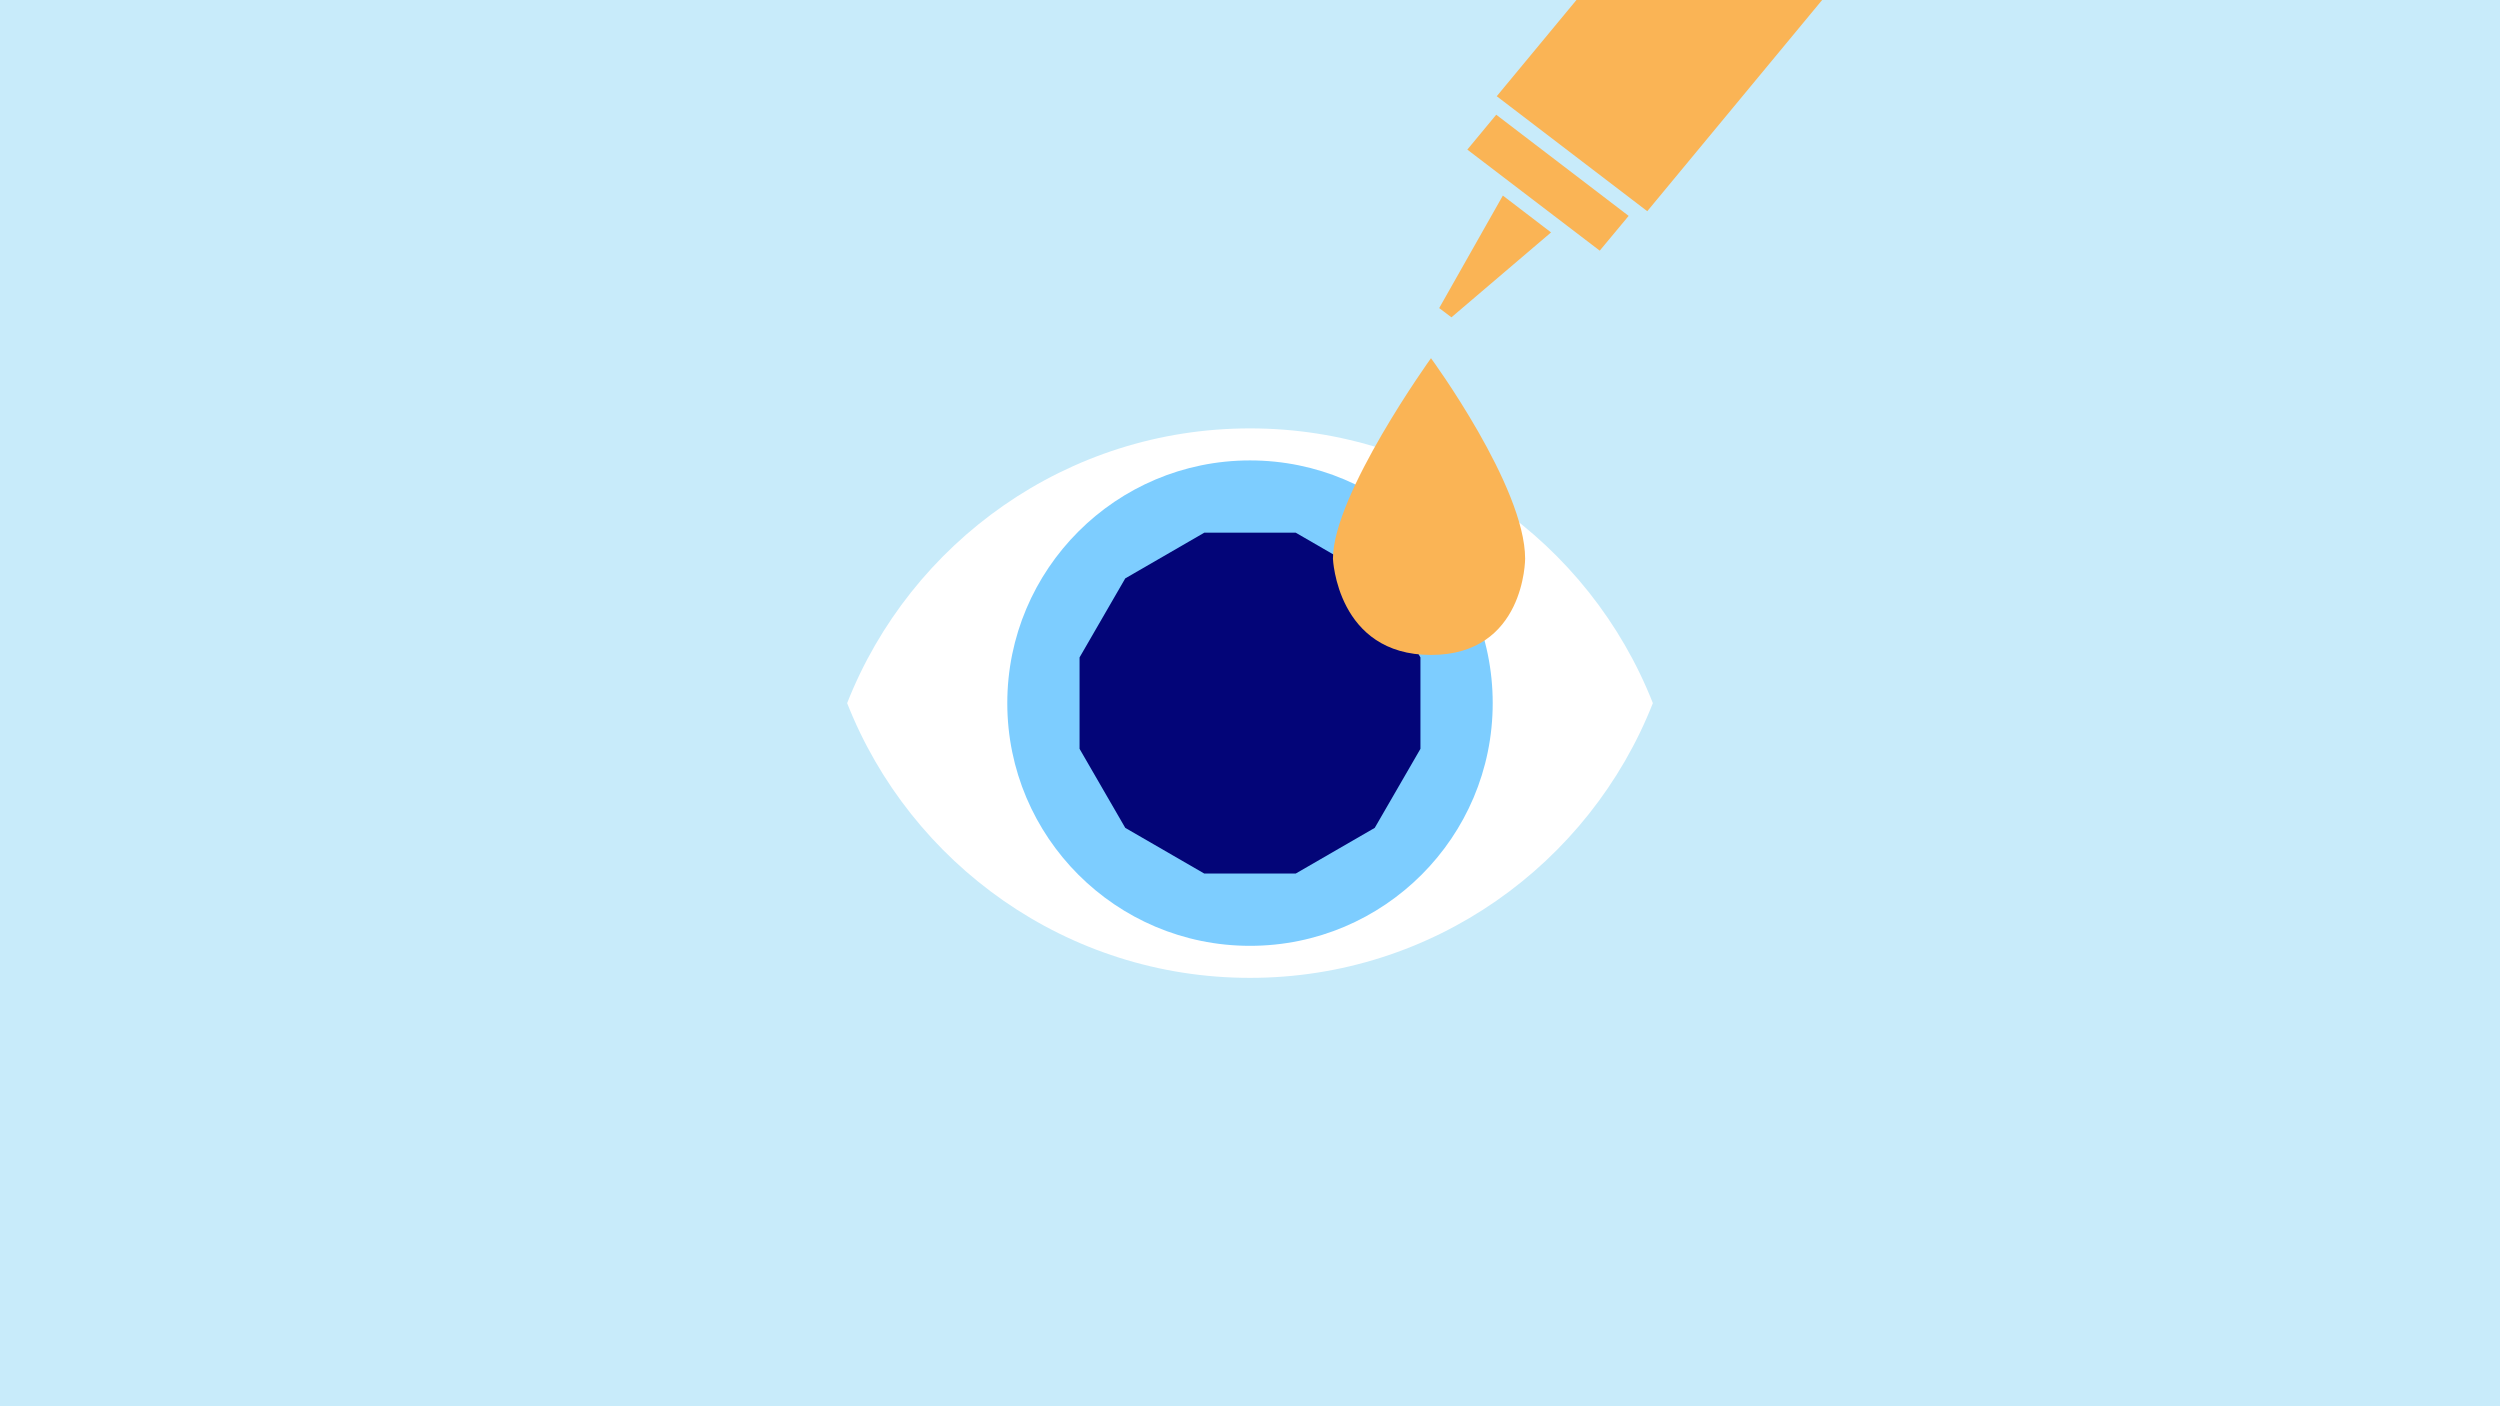 <?xml version="1.0" encoding="utf-8"?>
<!-- Generator: Adobe Illustrator 28.0.0, SVG Export Plug-In . SVG Version: 6.00 Build 0)  -->
<svg version="1.1" id="Lager_1" xmlns="http://www.w3.org/2000/svg" xmlns:xlink="http://www.w3.org/1999/xlink" x="0px" y="0px"
	 viewBox="0 0 1920 1080" style="enable-background:new 0 0 1920 1080;" xml:space="preserve">

<rect y="0" fill="#C8EBFA" width="1920" height="1080"/>
<g>
	<path fill="#FFFFFF" d="M960,329c-140.6,0-260.8,87.5-309.4,211C699.2,663.5,819.4,751,960,751s260.8-87.5,309.4-211
		C1220.8,416.5,1100.6,329,960,329"/>
	<path fill="#7DCDFF" d="M960,726.4c-102.9,0-186.4-83.5-186.4-186.4S857.1,353.6,960,353.6s186.4,83.5,186.4,186.4
		S1062.9,726.4,960,726.4"/>
	<polygon fill="#030578" points="995.1,409.1 924.9,409.1 864.2,444.2 829.1,504.9 829.1,575.1 864.2,635.8 924.9,670.9 995.1,670.9 
		1055.8,635.8 1090.9,575.1 1090.9,504.9 1055.8,444.2 	"/>
</g>
<g>
	<path fill="#FAB455" d="M1099,275.1c0,0-75.3,104.7-75.3,154c0,0,3,73.9,75.3,73.9s72.3-73.9,72.3-73.9
		C1171.3,373.7,1099,275.1,1099,275.1"/>
	<polygon fill="#FAB455" points="1210.7,0 1149.5,73.9 1265.1,162.2 1399.4,0 	"/>
	<polygon fill="#FAB455" points="1228.6,192.5 1250.8,165.8 1149.1,88.1 1126.9,114.9 	"/>
	<polygon fill="#FAB455" points="1191.2,178.5 1154.2,150.2 1105.3,236.6 1114.7,243.7 	"/>
</g>
</svg>
